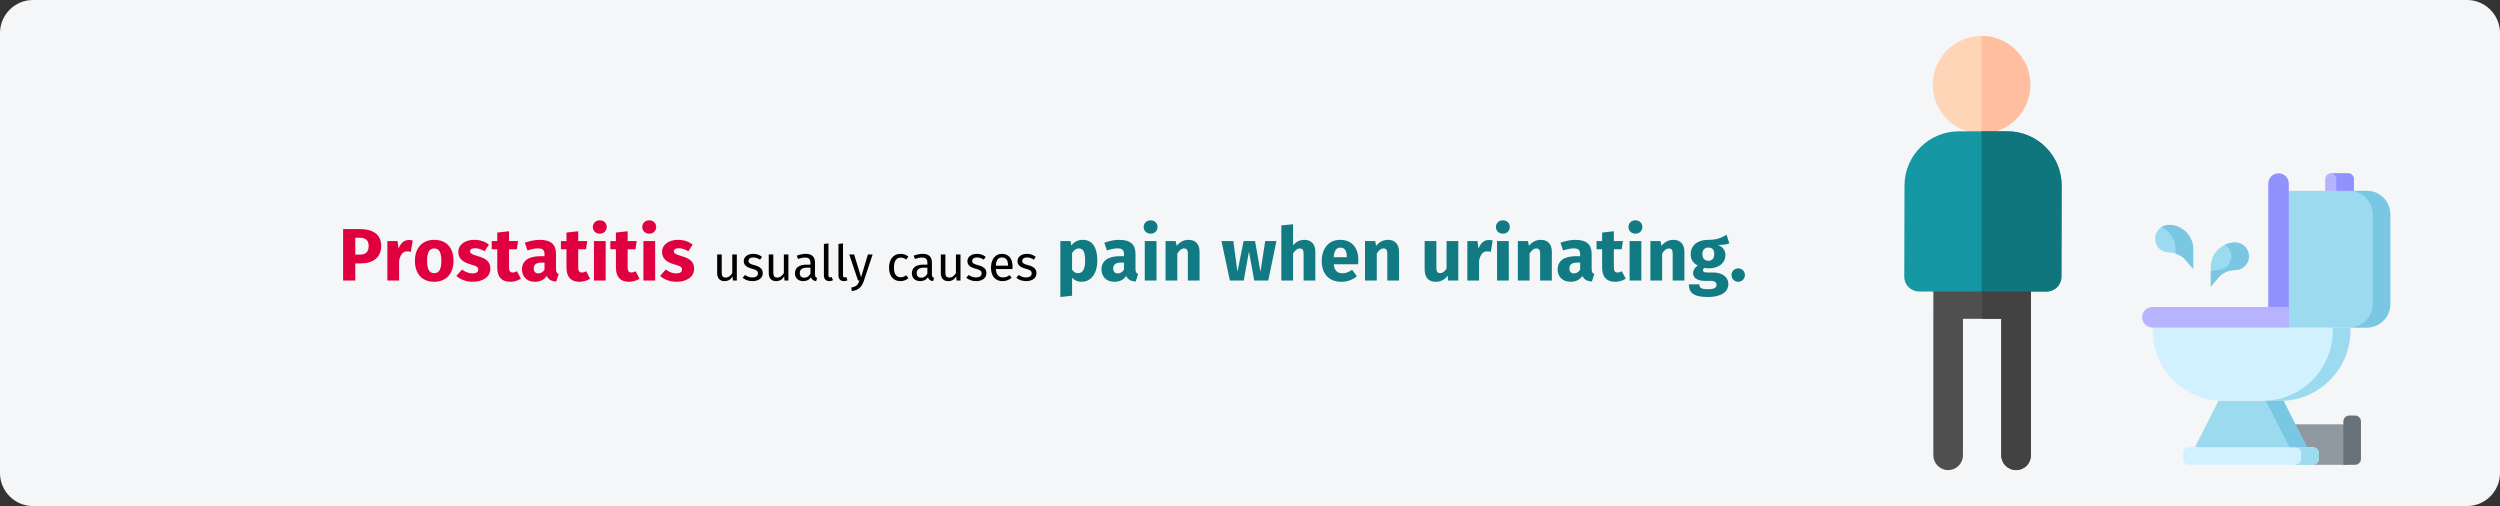 <?xml version="1.0" encoding="UTF-8"?>
<svg xmlns="http://www.w3.org/2000/svg" xmlns:xlink="http://www.w3.org/1999/xlink" width="909px" height="184px" viewBox="0 0 909 184" version="1.1">
  <rect x="0" y="0" width="909" height="184" fill="#333333" stroke="none"/>
  <title>prostatatitis-symptome-en</title>
  <g id="Page-1" stroke="none" stroke-width="1" fill="none" fill-rule="evenodd">
    <g id="vorlage" transform="translate(0, -4406)" fill-rule="nonzero">
      <g id="prostatatitis-symptome-en" transform="translate(0, 4406)">
        <path d="M11.974,0 L897.026,0 C903.612,0 909,5.4 909,12 L909,172 C909,178.6 903.612,184 897.026,184 L11.974,184 C5.388,184 0,178.6 0,172 L0,12 C0,5.4 5.388,0 11.974,0 Z" id="path-1-copy-3" fill="#F5F6F7"></path>
        <g id="toilets_man_edited-copy" transform="translate(692.395, 13.075)">
          <path d="M28.096,35.471 C18.315,35.471 10.36,27.515 10.36,17.736 C10.36,7.956 18.315,0 28.096,0 C37.875,0 45.831,7.956 45.831,17.736 C45.831,27.515 37.875,35.471 28.096,35.471 Z" id="Path" fill="#FFD5B8"></path>
          <path d="M45.831,17.736 C45.831,7.956 37.875,0 28.096,0 L28.096,35.471 C37.875,35.471 45.831,27.515 45.831,17.736 Z" id="Path" fill="#FFBEA0"></path>
          <path d="M14.157,99.239 L10.577,92.925 L5.385,92.925 C3.954,92.925 2.583,92.355 1.573,91.343 C0.562,90.329 -0.004,88.958 1.77635684e-15,87.527 L0.079,54.373 C0.104,43.512 8.961,34.676 19.822,34.676 L37.466,34.676 C42.748,34.676 47.712,36.735 51.443,40.475 C55.175,44.215 57.222,49.184 57.21,54.466 L57.131,87.553 C57.124,90.521 54.716,92.923 51.746,92.923 L46.067,92.923 L42.449,99.259 L14.157,99.239 Z" id="Path" fill="#1598A4"></path>
          <path d="M37.466,34.676 L28.094,34.676 L28.094,99.249 L42.449,99.259 L46.067,92.925 L51.746,92.925 C54.715,92.925 57.124,90.521 57.131,87.553 L57.21,54.466 C57.222,49.184 55.173,44.216 51.443,40.476 C47.712,36.735 42.748,34.676 37.466,34.676 Z" id="Path" fill="#10767E"></path>
          <path d="M10.577,92.925 L10.567,102.826 L10.567,102.833 L10.567,152.463 C10.567,155.437 12.978,157.848 15.952,157.848 C18.925,157.848 21.337,155.437 21.337,152.463 L21.337,102.835 L35.27,102.843 L35.27,152.465 C35.27,155.439 37.68,157.849 40.654,157.849 C43.629,157.849 46.039,155.439 46.039,152.465 L46.039,102.849 L46.067,92.925 L10.577,92.925 Z" id="Path" fill="#4F4F4F"></path>
          <path d="M28.317,102.839 L35.27,102.843 L35.27,152.465 C35.27,155.437 37.68,157.849 40.654,157.849 C43.629,157.849 46.039,155.437 46.039,152.465 L46.039,102.849 L46.067,92.925 L28.317,92.925 L28.317,102.839 Z" id="Path" fill="#424242"></path>
        </g>
        <g id="toilet-copy" transform="translate(778.891, 63)">
          <polygon id="Path" fill="#8F989E" points="55.666 91.284 74.754 91.284 74.754 106 55.666 106"></polygon>
          <path d="M77.42,88.085 L75.288,88.085 C74.11,88.085 73.155,89.039 73.155,90.217 L73.155,106 L77.42,106 C78.598,106 79.553,105.045 79.553,103.867 L79.553,90.217 C79.553,89.039 78.598,88.085 77.42,88.085 L77.42,88.085 Z" id="Path" fill="#687177"></path>
          <path d="M74.861,0 L68.676,0 C67.498,0 66.543,0.955 66.543,2.133 L66.543,8.531 L76.994,8.531 L76.994,2.133 C76.994,0.955 76.039,0 74.861,0 L74.861,0 Z" id="Path" fill="#B7B3FF"></path>
          <path d="M76.994,2.133 L76.994,8.531 L70.596,8.531 L70.596,2.133 C70.596,0.992 69.7,0.06 68.572,0.002 C68.606,0 68.64,0 68.676,0 L74.861,0 C76.038,0 76.994,0.955 76.994,2.133 Z" id="Path" fill="#9292FF"></path>
          <polygon id="Path" fill="#9CDBEF" points="51.4 82.752 27.726 82.752 19.195 99.602 39.776 102.588 59.932 99.602"></polygon>
          <path d="M50.121,82.752 L29.432,82.752 C15.298,82.752 3.839,71.294 3.839,57.159 L3.839,53.96 L75.714,53.96 L75.714,57.159 C75.714,71.294 64.256,82.752 50.121,82.752 Z" id="Path" fill="#D2F1FF"></path>
          <path d="M75.714,56.093 L75.714,57.159 C75.714,71.293 64.255,82.753 50.121,82.753 L43.722,82.753 C57.856,82.753 69.316,71.293 69.316,57.159 L69.316,56.093 L75.714,56.093 Z" id="Path" fill="#9CDBEF"></path>
          <path d="M81.686,56.093 L51.187,56.093 L51.187,6.398 L81.686,6.398 C86.398,6.398 90.217,10.218 90.217,14.929 L90.217,47.561 C90.217,52.273 86.398,56.093 81.686,56.093 L81.686,56.093 Z" id="Path" fill="#9CDBEF"></path>
          <path d="M90.217,14.93 L90.217,47.561 C90.217,52.273 86.397,56.092 81.686,56.092 L75.288,56.092 C79.999,56.092 83.819,52.272 83.819,47.561 L83.819,14.93 C83.819,10.218 79.999,6.399 75.288,6.399 L81.686,6.399 C86.397,6.399 90.217,10.218 90.217,14.93 L90.217,14.93 Z" id="Path" fill="#79C7E2"></path>
          <path d="M49.588,0 C51.649,0 53.32,1.671 53.32,3.732 L53.32,50.761 L45.855,50.761 L45.855,3.732 C45.855,1.671 47.526,0 49.588,0 L49.588,0 Z" id="Path" fill="#9292FF"></path>
          <path d="M3.732,48.628 L53.32,48.628 L53.32,56.092 L3.732,56.092 C1.671,56.092 0,54.421 0,52.36 C0,50.299 1.671,48.628 3.732,48.628 L3.732,48.628 Z" id="Path" fill="#B7B3FF"></path>
          <path d="M62.064,106 L17.062,106 C15.884,106 14.929,105.045 14.929,103.867 L14.929,101.734 C14.929,100.556 15.884,99.601 17.062,99.601 L62.064,99.601 C63.242,99.601 64.197,100.556 64.197,101.734 L64.197,103.867 C64.197,105.045 63.242,106 62.064,106 Z" id="Path" fill="#D2F1FF"></path>
          <path d="M64.197,101.734 L64.197,103.867 C64.197,105.045 63.242,106 62.064,106 L55.666,106 C56.843,106 57.799,105.045 57.799,103.867 L57.799,101.734 C57.799,100.557 56.843,99.601 55.666,99.601 L62.064,99.601 C63.242,99.602 64.197,100.557 64.197,101.734 L64.197,101.734 Z" id="Path" fill="#9CDBEF"></path>
          <path d="M24.954,41.163 L24.954,34.018 C24.954,29.13 28.916,25.167 33.805,25.167 C36.573,25.167 38.817,27.411 38.817,30.179 C38.817,32.947 36.573,35.191 33.805,35.191 C31.436,35.191 29.185,36.226 27.643,38.025 L24.954,41.163 Z" id="Path" fill="#9CDBEF"></path>
          <path d="M38.817,30.179 C38.817,31.563 38.256,32.815 37.349,33.724 C36.441,34.63 35.189,35.191 33.805,35.191 C32.619,35.191 31.465,35.449 30.414,35.934 C29.362,36.418 28.413,37.126 27.643,38.026 L24.953,41.163 L24.953,35.571 C25.738,35.322 26.564,35.191 27.406,35.191 C28.79,35.191 30.042,34.631 30.951,33.724 C31.857,32.815 32.418,31.563 32.418,30.179 C32.418,28.795 31.858,27.543 30.951,26.634 C30.699,26.383 30.422,26.159 30.121,25.967 C31.243,25.453 32.491,25.167 33.805,25.167 C35.189,25.167 36.441,25.728 37.349,26.635 C38.256,27.543 38.817,28.795 38.817,30.179 L38.817,30.179 Z" id="Path" fill="#79C7E2"></path>
          <path d="M18.555,34.765 L18.555,27.62 C18.555,22.731 14.592,18.769 9.704,18.769 C6.936,18.769 4.692,21.013 4.692,23.781 C4.692,26.549 6.936,28.793 9.704,28.793 C12.073,28.793 14.324,29.828 15.866,31.627 L18.555,34.765 Z" id="Path" fill="#9CDBEF"></path>
          <g id="Group" transform="translate(6.989, 18.769)" fill="#79C7E2">
            <path d="M11.566,8.851 L11.566,15.996 L8.877,12.859 C8.107,11.959 7.158,11.25 6.106,10.766 C5.801,10.625 5.488,10.504 5.168,10.404 L5.168,8.851 C5.168,5.276 3.05,2.199 0,0.8 C0.783,0.292 1.715,0 2.715,0 C7.604,0 11.566,3.963 11.566,8.851 Z" id="Path"></path>
            <polygon id="Path" points="52.943 80.833 46.544 80.833 38.013 63.984 44.411 63.984"></polygon>
          </g>
        </g>
        <g id="Prostatitis-usually" transform="translate(124.755, 80.103)">
          <path d="M6.048,3.186 L0,3.186 L0,21.897 L4.428,21.897 L4.428,15.66 L6.453,15.66 C10.773,15.66 13.851,13.635 13.851,9.288 C13.851,5.184 10.881,3.186 6.048,3.186 Z M6.075,12.474 L4.428,12.474 L4.428,6.345 L5.994,6.345 C8.181,6.345 9.288,7.29 9.288,9.288 C9.288,11.637 8.073,12.474 6.075,12.474 Z" id="Shape" fill="#E0003F"></path>
          <path d="M23.868,7.155 C22.221,7.155 20.817,8.343 20.169,10.341 L19.791,7.56 L16.092,7.56 L16.092,21.897 L20.358,21.897 L20.358,14.688 C20.844,12.555 21.573,11.286 23.328,11.286 C23.787,11.286 24.165,11.367 24.624,11.475 L25.299,7.344 C24.813,7.209 24.408,7.155 23.868,7.155 Z" id="Path" fill="#E0003F"></path>
          <path d="M33.129,7.101 C28.755,7.101 26.109,10.125 26.109,14.715 C26.109,19.548 28.782,22.356 33.129,22.356 C37.503,22.356 40.149,19.332 40.149,14.742 C40.149,9.909 37.503,7.101 33.129,7.101 Z M33.129,10.233 C34.857,10.233 35.721,11.556 35.721,14.742 C35.721,17.847 34.857,19.224 33.129,19.224 C31.401,19.224 30.537,17.901 30.537,14.715 C30.537,11.61 31.401,10.233 33.129,10.233 Z" id="Shape" fill="#E0003F"></path>
          <path d="M47.736,7.101 C44.118,7.101 41.877,9.018 41.877,11.475 C41.877,13.689 43.281,15.147 46.116,15.957 C48.708,16.686 49.14,16.983 49.14,17.955 C49.14,18.819 48.357,19.305 47.061,19.305 C45.657,19.305 44.334,18.738 43.254,17.901 L41.175,20.223 C42.579,21.492 44.685,22.356 47.169,22.356 C50.733,22.356 53.541,20.601 53.541,17.631 C53.541,15.066 51.948,13.878 49.113,13.068 C46.548,12.312 46.17,11.988 46.17,11.232 C46.17,10.584 46.737,10.152 47.898,10.152 C49.14,10.152 50.328,10.557 51.435,11.259 L53.001,8.856 C51.678,7.776 49.815,7.101 47.736,7.101 Z" id="Path" fill="#E0003F"></path>
          <path d="M63.207,18.522 C62.64,18.846 62.154,18.981 61.668,18.981 C60.777,18.981 60.318,18.495 60.318,17.118 L60.318,10.53 L63.153,10.53 L63.612,7.56 L60.318,7.56 L60.318,3.969 L56.052,4.455 L56.052,7.56 L54.027,7.56 L54.027,10.53 L56.052,10.53 L56.052,17.172 C56.052,20.547 57.591,22.329 60.75,22.356 C62.046,22.356 63.558,21.978 64.638,21.222 L63.207,18.522 Z" id="Path" fill="#E0003F"></path>
          <path d="M77.409,17.739 L77.409,12.177 C77.409,8.856 75.627,7.101 71.469,7.101 C69.849,7.101 67.878,7.479 66.069,8.154 L67.041,10.962 C68.472,10.476 69.876,10.206 70.794,10.206 C72.549,10.206 73.224,10.719 73.224,12.42 L73.224,13.041 L71.766,13.041 C67.446,13.041 65.043,14.742 65.043,17.874 C65.043,20.493 66.852,22.356 69.714,22.356 C71.415,22.356 73.008,21.789 74.034,20.223 C74.709,21.627 75.816,22.14 77.49,22.275 L78.381,19.494 C77.706,19.251 77.409,18.846 77.409,17.739 Z M70.956,19.305 C69.903,19.305 69.309,18.63 69.309,17.496 C69.309,16.065 70.227,15.39 72.171,15.39 L73.224,15.39 L73.224,17.955 C72.711,18.792 71.928,19.305 70.956,19.305 Z" id="Shape" fill="#E0003F"></path>
          <path d="M88.371,18.522 C87.804,18.846 87.318,18.981 86.832,18.981 C85.941,18.981 85.482,18.495 85.482,17.118 L85.482,10.53 L88.317,10.53 L88.776,7.56 L85.482,7.56 L85.482,3.969 L81.216,4.455 L81.216,7.56 L79.191,7.56 L79.191,10.53 L81.216,10.53 L81.216,17.172 C81.216,20.547 82.755,22.329 85.914,22.356 C87.21,22.356 88.722,21.978 89.802,21.222 L88.371,18.522 Z" id="Path" fill="#E0003F"></path>
          <path d="M93.312,0 C91.854,0 90.801,1.053 90.801,2.43 C90.801,3.807 91.854,4.86 93.312,4.86 C94.824,4.86 95.85,3.807 95.85,2.43 C95.85,1.053 94.824,0 93.312,0 Z M95.472,7.56 L91.206,7.56 L91.206,21.897 L95.472,21.897 L95.472,7.56 Z" id="Shape" fill="#E0003F"></path>
          <path d="M106.353,18.522 C105.786,18.846 105.3,18.981 104.814,18.981 C103.923,18.981 103.464,18.495 103.464,17.118 L103.464,10.53 L106.299,10.53 L106.758,7.56 L103.464,7.56 L103.464,3.969 L99.198,4.455 L99.198,7.56 L97.173,7.56 L97.173,10.53 L99.198,10.53 L99.198,17.172 C99.198,20.547 100.737,22.329 103.896,22.356 C105.192,22.356 106.704,21.978 107.784,21.222 L106.353,18.522 Z" id="Path" fill="#E0003F"></path>
          <path d="M111.294,0 C109.836,0 108.783,1.053 108.783,2.43 C108.783,3.807 109.836,4.86 111.294,4.86 C112.806,4.86 113.832,3.807 113.832,2.43 C113.832,1.053 112.806,0 111.294,0 Z M113.454,7.56 L109.188,7.56 L109.188,21.897 L113.454,21.897 L113.454,7.56 Z" id="Shape" fill="#E0003F"></path>
          <path d="M121.824,7.101 C118.206,7.101 115.965,9.018 115.965,11.475 C115.965,13.689 117.369,15.147 120.204,15.957 C122.796,16.686 123.228,16.983 123.228,17.955 C123.228,18.819 122.445,19.305 121.149,19.305 C119.745,19.305 118.422,18.738 117.342,17.901 L115.263,20.223 C116.667,21.492 118.773,22.356 121.257,22.356 C124.821,22.356 127.629,20.601 127.629,17.631 C127.629,15.066 126.036,13.878 123.201,13.068 C120.636,12.312 120.258,11.988 120.258,11.232 C120.258,10.584 120.825,10.152 121.986,10.152 C123.228,10.152 124.416,10.557 125.523,11.259 L127.089,8.856 C125.766,7.776 123.903,7.101 121.824,7.101 Z" id="Path" fill="#E0003F"></path>
          <path d="M143.154,12.411 L141.498,12.411 L141.498,19.179 C140.922,20.133 140.148,20.817 139.122,20.817 C138.096,20.817 137.664,20.331 137.664,19.035 L137.664,12.411 L136.008,12.411 L136.008,19.215 C136.008,21.069 136.998,22.113 138.654,22.113 C140.004,22.113 140.886,21.573 141.606,20.421 L141.732,21.897 L143.154,21.897 L143.154,12.411 Z" id="Path" fill="#000000"></path>
          <path d="M149.094,12.195 C147.132,12.195 145.674,13.293 145.674,14.805 C145.674,16.137 146.484,17.019 148.536,17.559 C150.372,18.045 150.84,18.405 150.84,19.341 C150.84,20.241 150.048,20.781 148.806,20.781 C147.78,20.781 146.898,20.439 146.142,19.863 L145.26,20.871 C146.088,21.591 147.24,22.113 148.842,22.113 C150.768,22.113 152.586,21.213 152.586,19.233 C152.586,17.577 151.434,16.785 149.436,16.281 C147.906,15.885 147.402,15.525 147.402,14.751 C147.402,13.995 148.068,13.509 149.148,13.509 C150.03,13.509 150.768,13.779 151.614,14.319 L152.316,13.275 C151.416,12.591 150.426,12.195 149.094,12.195 Z" id="Path" fill="#000000"></path>
          <path d="M161.91,12.411 L160.254,12.411 L160.254,19.179 C159.678,20.133 158.904,20.817 157.878,20.817 C156.852,20.817 156.42,20.331 156.42,19.035 L156.42,12.411 L154.764,12.411 L154.764,19.215 C154.764,21.069 155.754,22.113 157.41,22.113 C158.76,22.113 159.642,21.573 160.362,20.421 L160.488,21.897 L161.91,21.897 L161.91,12.411 Z" id="Path" fill="#000000"></path>
          <path d="M171.576,19.683 L171.576,15.345 C171.576,13.365 170.532,12.195 168.246,12.195 C167.184,12.195 166.14,12.411 164.97,12.843 L165.384,14.049 C166.356,13.725 167.238,13.545 167.94,13.545 C169.254,13.545 169.92,14.049 169.92,15.417 L169.92,16.119 L168.462,16.119 C165.816,16.119 164.286,17.217 164.286,19.251 C164.286,20.943 165.42,22.113 167.31,22.113 C168.462,22.113 169.47,21.681 170.136,20.691 C170.424,21.627 171.036,22.005 171.99,22.113 L172.368,20.961 C171.882,20.781 171.576,20.511 171.576,19.683 Z M167.688,20.871 C166.608,20.871 166.05,20.277 166.05,19.161 C166.05,17.865 166.932,17.217 168.678,17.217 L169.92,17.217 L169.92,19.395 C169.38,20.385 168.66,20.871 167.688,20.871 Z" id="Shape" fill="#000000"></path>
          <path d="M176.796,22.113 C177.282,22.113 177.75,21.987 178.11,21.789 L177.678,20.637 C177.498,20.709 177.3,20.745 177.066,20.745 C176.634,20.745 176.472,20.493 176.472,19.989 L176.472,8.397 L174.816,8.595 L174.816,20.025 C174.816,21.375 175.59,22.113 176.796,22.113 Z" id="Path" fill="#000000"></path>
          <path d="M182.088,22.113 C182.574,22.113 183.042,21.987 183.402,21.789 L182.97,20.637 C182.79,20.709 182.592,20.745 182.358,20.745 C181.926,20.745 181.764,20.493 181.764,19.989 L181.764,8.397 L180.108,8.595 L180.108,20.025 C180.108,21.375 180.882,22.113 182.088,22.113 Z" id="Path" fill="#000000"></path>
          <path d="M192.528,12.411 L190.818,12.411 L188.334,20.691 L185.796,12.411 L184.032,12.411 L187.218,21.897 L187.776,21.897 C187.236,23.373 186.696,24.111 184.77,24.435 L184.95,25.731 C187.578,25.443 188.694,23.967 189.36,21.951 L192.528,12.411 Z" id="Path" fill="#000000"></path>
          <path d="M202.644,12.195 C200.07,12.195 198.504,14.211 198.504,17.235 C198.504,20.295 200.088,22.113 202.644,22.113 C203.742,22.113 204.696,21.753 205.542,21.069 L204.786,19.989 C204.066,20.457 203.508,20.709 202.716,20.709 C201.222,20.709 200.286,19.683 200.286,17.199 C200.286,14.733 201.222,13.563 202.716,13.563 C203.508,13.563 204.102,13.797 204.75,14.265 L205.542,13.221 C204.66,12.483 203.76,12.195 202.644,12.195 Z" id="Path" fill="#000000"></path>
          <path d="M214.092,19.683 L214.092,15.345 C214.092,13.365 213.048,12.195 210.762,12.195 C209.7,12.195 208.656,12.411 207.486,12.843 L207.9,14.049 C208.872,13.725 209.754,13.545 210.456,13.545 C211.77,13.545 212.436,14.049 212.436,15.417 L212.436,16.119 L210.978,16.119 C208.332,16.119 206.802,17.217 206.802,19.251 C206.802,20.943 207.936,22.113 209.826,22.113 C210.978,22.113 211.986,21.681 212.652,20.691 C212.94,21.627 213.552,22.005 214.506,22.113 L214.884,20.961 C214.398,20.781 214.092,20.511 214.092,19.683 Z M210.204,20.871 C209.124,20.871 208.566,20.277 208.566,19.161 C208.566,17.865 209.448,17.217 211.194,17.217 L212.436,17.217 L212.436,19.395 C211.896,20.385 211.176,20.871 210.204,20.871 Z" id="Shape" fill="#000000"></path>
          <path d="M224.478,12.411 L222.822,12.411 L222.822,19.179 C222.246,20.133 221.472,20.817 220.446,20.817 C219.42,20.817 218.988,20.331 218.988,19.035 L218.988,12.411 L217.332,12.411 L217.332,19.215 C217.332,21.069 218.322,22.113 219.978,22.113 C221.328,22.113 222.21,21.573 222.93,20.421 L223.056,21.897 L224.478,21.897 L224.478,12.411 Z" id="Path" fill="#000000"></path>
          <path d="M230.418,12.195 C228.456,12.195 226.998,13.293 226.998,14.805 C226.998,16.137 227.808,17.019 229.86,17.559 C231.696,18.045 232.164,18.405 232.164,19.341 C232.164,20.241 231.372,20.781 230.13,20.781 C229.104,20.781 228.222,20.439 227.466,19.863 L226.584,20.871 C227.412,21.591 228.564,22.113 230.166,22.113 C232.092,22.113 233.91,21.213 233.91,19.233 C233.91,17.577 232.758,16.785 230.76,16.281 C229.23,15.885 228.726,15.525 228.726,14.751 C228.726,13.995 229.392,13.509 230.472,13.509 C231.354,13.509 232.092,13.779 232.938,14.319 L233.64,13.275 C232.74,12.591 231.75,12.195 230.418,12.195 Z" id="Path" fill="#000000"></path>
          <path d="M243.414,16.875 C243.414,13.977 242.064,12.195 239.508,12.195 C237.06,12.195 235.566,14.301 235.566,17.253 C235.566,20.259 237.114,22.113 239.76,22.113 C241.074,22.113 242.136,21.663 243.072,20.925 L242.352,19.935 C241.524,20.511 240.822,20.763 239.886,20.763 C238.518,20.763 237.492,19.917 237.33,17.721 L243.378,17.721 C243.396,17.505 243.414,17.199 243.414,16.875 Z M241.776,16.497 L237.33,16.497 C237.456,14.391 238.284,13.509 239.544,13.509 C241.038,13.509 241.776,14.535 241.776,16.389 L241.776,16.497 Z" id="Shape" fill="#000000"></path>
          <path d="M248.616,12.195 C246.654,12.195 245.196,13.293 245.196,14.805 C245.196,16.137 246.006,17.019 248.058,17.559 C249.894,18.045 250.362,18.405 250.362,19.341 C250.362,20.241 249.57,20.781 248.328,20.781 C247.302,20.781 246.42,20.439 245.664,19.863 L244.782,20.871 C245.61,21.591 246.762,22.113 248.364,22.113 C250.29,22.113 252.108,21.213 252.108,19.233 C252.108,17.577 250.956,16.785 248.958,16.281 C247.428,15.885 246.924,15.525 246.924,14.751 C246.924,13.995 247.59,13.509 248.67,13.509 C249.552,13.509 250.29,13.779 251.136,14.319 L251.838,13.275 C250.938,12.591 249.948,12.195 248.616,12.195 Z" id="Path" fill="#000000"></path>
          <path d="M268.884,7.101 C267.453,7.101 265.941,7.668 264.753,9.153 L264.537,7.56 L260.784,7.56 L260.784,27.891 L265.05,27.432 L265.05,20.871 C265.941,21.87 267.129,22.356 268.533,22.356 C272.07,22.356 274.23,19.116 274.23,14.688 C274.23,10.044 272.583,7.101 268.884,7.101 Z M267.21,19.224 C266.319,19.224 265.644,18.819 265.05,17.955 L265.05,11.907 C265.671,10.854 266.535,10.233 267.507,10.233 C268.938,10.233 269.802,11.178 269.802,14.742 C269.802,17.955 268.803,19.224 267.21,19.224 Z" id="Shape" fill="#117A83"></path>
          <path d="M288.108,17.739 L288.108,12.177 C288.108,8.856 286.326,7.101 282.168,7.101 C280.548,7.101 278.577,7.479 276.768,8.154 L277.74,10.962 C279.171,10.476 280.575,10.206 281.493,10.206 C283.248,10.206 283.923,10.719 283.923,12.42 L283.923,13.041 L282.465,13.041 C278.145,13.041 275.742,14.742 275.742,17.874 C275.742,20.493 277.551,22.356 280.413,22.356 C282.114,22.356 283.707,21.789 284.733,20.223 C285.408,21.627 286.515,22.14 288.189,22.275 L289.08,19.494 C288.405,19.251 288.108,18.846 288.108,17.739 Z M281.655,19.305 C280.602,19.305 280.008,18.63 280.008,17.496 C280.008,16.065 280.926,15.39 282.87,15.39 L283.923,15.39 L283.923,17.955 C283.41,18.792 282.627,19.305 281.655,19.305 Z" id="Shape" fill="#117A83"></path>
          <path d="M293.589,0 C292.131,0 291.078,1.053 291.078,2.43 C291.078,3.807 292.131,4.86 293.589,4.86 C295.101,4.86 296.127,3.807 296.127,2.43 C296.127,1.053 295.101,0 293.589,0 Z M295.749,7.56 L291.483,7.56 L291.483,21.897 L295.749,21.897 L295.749,7.56 Z" id="Shape" fill="#117A83"></path>
          <path d="M307.44,7.101 C305.631,7.101 304.254,7.857 303.066,9.288 L302.742,7.56 L299.043,7.56 L299.043,21.897 L303.309,21.897 L303.309,12.096 C304.038,10.908 304.848,10.233 305.793,10.233 C306.63,10.233 307.143,10.638 307.143,12.15 L307.143,21.897 L311.409,21.897 L311.409,11.421 C311.409,8.694 309.924,7.101 307.44,7.101 Z" id="Path" fill="#117A83"></path>
          <polygon id="Path" fill="#117A83" points="339.354 7.56 335.277 7.56 333.549 18.711 331.578 7.56 327.42 7.56 325.179 18.711 323.694 7.56 319.374 7.56 322.425 21.897 327.474 21.897 329.364 11.367 331.281 21.897 336.384 21.897"></polygon>
          <path d="M349.533,7.101 C347.832,7.101 346.563,7.776 345.402,9.099 L345.402,1.431 L341.136,1.863 L341.136,21.897 L345.402,21.897 L345.402,12.069 C346.131,10.908 346.941,10.233 347.886,10.233 C348.696,10.233 349.236,10.638 349.236,12.15 L349.236,21.897 L353.502,21.897 L353.502,11.421 C353.502,8.694 351.99,7.101 349.533,7.101 Z" id="Path" fill="#117A83"></path>
          <path d="M369.135,14.445 C369.135,9.801 366.624,7.101 362.52,7.101 C358.173,7.101 355.824,10.503 355.824,14.796 C355.824,19.278 358.254,22.356 363.033,22.356 C365.355,22.356 367.191,21.492 368.622,20.358 L366.867,17.982 C365.625,18.846 364.599,19.251 363.438,19.251 C361.683,19.251 360.468,18.549 360.198,15.984 L369.054,15.984 C369.108,15.552 369.135,14.904 369.135,14.445 Z M364.95,13.419 L360.171,13.419 C360.387,10.827 361.197,9.936 362.628,9.936 C364.329,9.936 364.923,11.286 364.95,13.23 L364.95,13.419 Z" id="Shape" fill="#117A83"></path>
          <path d="M379.962,7.101 C378.153,7.101 376.776,7.857 375.588,9.288 L375.264,7.56 L371.565,7.56 L371.565,21.897 L375.831,21.897 L375.831,12.096 C376.56,10.908 377.37,10.233 378.315,10.233 C379.152,10.233 379.665,10.638 379.665,12.15 L379.665,21.897 L383.931,21.897 L383.931,11.421 C383.931,8.694 382.446,7.101 379.962,7.101 Z" id="Path" fill="#117A83"></path>
          <path d="M405.477,7.56 L401.211,7.56 L401.211,17.523 C400.59,18.603 399.78,19.197 398.889,19.197 C397.998,19.197 397.512,18.765 397.512,17.307 L397.512,7.56 L393.246,7.56 L393.246,17.847 C393.246,20.628 394.569,22.356 397.242,22.356 C399.159,22.356 400.563,21.6 401.589,20.088 L401.778,21.897 L405.477,21.897 L405.477,7.56 Z" id="Path" fill="#117A83"></path>
          <path d="M416.547,7.155 C414.9,7.155 413.496,8.343 412.848,10.341 L412.47,7.56 L408.771,7.56 L408.771,21.897 L413.037,21.897 L413.037,14.688 C413.523,12.555 414.252,11.286 416.007,11.286 C416.466,11.286 416.844,11.367 417.303,11.475 L417.978,7.344 C417.492,7.209 417.087,7.155 416.547,7.155 Z" id="Path" fill="#117A83"></path>
          <path d="M421.677,0 C420.219,0 419.166,1.053 419.166,2.43 C419.166,3.807 420.219,4.86 421.677,4.86 C423.189,4.86 424.215,3.807 424.215,2.43 C424.215,1.053 423.189,0 421.677,0 Z M423.837,7.56 L419.571,7.56 L419.571,21.897 L423.837,21.897 L423.837,7.56 Z" id="Shape" fill="#117A83"></path>
          <path d="M435.528,7.101 C433.719,7.101 432.342,7.857 431.154,9.288 L430.83,7.56 L427.131,7.56 L427.131,21.897 L431.397,21.897 L431.397,12.096 C432.126,10.908 432.936,10.233 433.881,10.233 C434.718,10.233 435.231,10.638 435.231,12.15 L435.231,21.897 L439.497,21.897 L439.497,11.421 C439.497,8.694 438.012,7.101 435.528,7.101 Z" id="Path" fill="#117A83"></path>
          <path d="M453.969,17.739 L453.969,12.177 C453.969,8.856 452.187,7.101 448.029,7.101 C446.409,7.101 444.438,7.479 442.629,8.154 L443.601,10.962 C445.032,10.476 446.436,10.206 447.354,10.206 C449.109,10.206 449.784,10.719 449.784,12.42 L449.784,13.041 L448.326,13.041 C444.006,13.041 441.603,14.742 441.603,17.874 C441.603,20.493 443.412,22.356 446.274,22.356 C447.975,22.356 449.568,21.789 450.594,20.223 C451.269,21.627 452.376,22.14 454.05,22.275 L454.941,19.494 C454.266,19.251 453.969,18.846 453.969,17.739 Z M447.516,19.305 C446.463,19.305 445.869,18.63 445.869,17.496 C445.869,16.065 446.787,15.39 448.731,15.39 L449.784,15.39 L449.784,17.955 C449.271,18.792 448.488,19.305 447.516,19.305 Z" id="Shape" fill="#117A83"></path>
          <path d="M464.931,18.522 C464.364,18.846 463.878,18.981 463.392,18.981 C462.501,18.981 462.042,18.495 462.042,17.118 L462.042,10.53 L464.877,10.53 L465.336,7.56 L462.042,7.56 L462.042,3.969 L457.776,4.455 L457.776,7.56 L455.751,7.56 L455.751,10.53 L457.776,10.53 L457.776,17.172 C457.776,20.547 459.315,22.329 462.474,22.356 C463.77,22.356 465.282,21.978 466.362,21.222 L464.931,18.522 Z" id="Path" fill="#117A83"></path>
          <path d="M469.872,0 C468.414,0 467.361,1.053 467.361,2.43 C467.361,3.807 468.414,4.86 469.872,4.86 C471.384,4.86 472.41,3.807 472.41,2.43 C472.41,1.053 471.384,0 469.872,0 Z M472.032,7.56 L467.766,7.56 L467.766,21.897 L472.032,21.897 L472.032,7.56 Z" id="Shape" fill="#117A83"></path>
          <path d="M483.723,7.101 C481.914,7.101 480.537,7.857 479.349,9.288 L479.025,7.56 L475.326,7.56 L475.326,21.897 L479.592,21.897 L479.592,12.096 C480.321,10.908 481.131,10.233 482.076,10.233 C482.913,10.233 483.426,10.638 483.426,12.15 L483.426,21.897 L487.692,21.897 L487.692,11.421 C487.692,8.694 486.207,7.101 483.723,7.101 Z" id="Path" fill="#117A83"></path>
          <path d="M503.028,5.238 C501.3,6.264 499.464,7.182 496.278,7.101 C492.525,7.101 489.987,9.099 489.987,12.339 C489.987,14.202 490.716,15.471 492.552,16.443 C491.526,17.091 490.851,18.144 490.851,19.197 C490.851,20.736 492.12,22.032 495.252,22.032 L497.331,22.032 C498.762,22.032 499.383,22.599 499.383,23.436 C499.383,24.354 498.789,25.056 496.278,25.056 C493.686,25.056 493.146,24.516 493.146,23.274 L489.312,23.274 C489.312,26.109 490.743,27.891 496.17,27.891 C501.084,27.891 503.676,26.082 503.676,23.139 C503.676,20.736 501.543,18.981 498.195,18.981 L496.035,18.981 C494.658,18.981 494.469,18.549 494.469,18.117 C494.469,17.793 494.631,17.469 494.928,17.307 C495.441,17.415 495.981,17.469 496.575,17.469 C500.301,17.469 502.596,15.444 502.596,12.663 C502.596,10.8 501.705,9.747 499.896,8.964 C501.705,8.964 503.028,8.802 504.027,8.397 L503.028,5.238 Z M496.386,9.909 C497.817,9.909 498.546,10.638 498.546,12.231 C498.546,13.878 497.79,14.715 496.386,14.715 C495.09,14.715 494.226,13.851 494.226,12.285 C494.226,10.8 495.063,9.909 496.386,9.909 Z" id="Shape" fill="#117A83"></path>
          <path d="M507.267,17.469 C505.89,17.469 504.81,18.576 504.81,19.899 C504.81,21.249 505.89,22.356 507.267,22.356 C508.617,22.356 509.697,21.249 509.697,19.899 C509.697,18.576 508.617,17.469 507.267,17.469 Z" id="Path" fill="#117A83"></path>
        </g>
      </g>
    </g>
  </g>
</svg>
